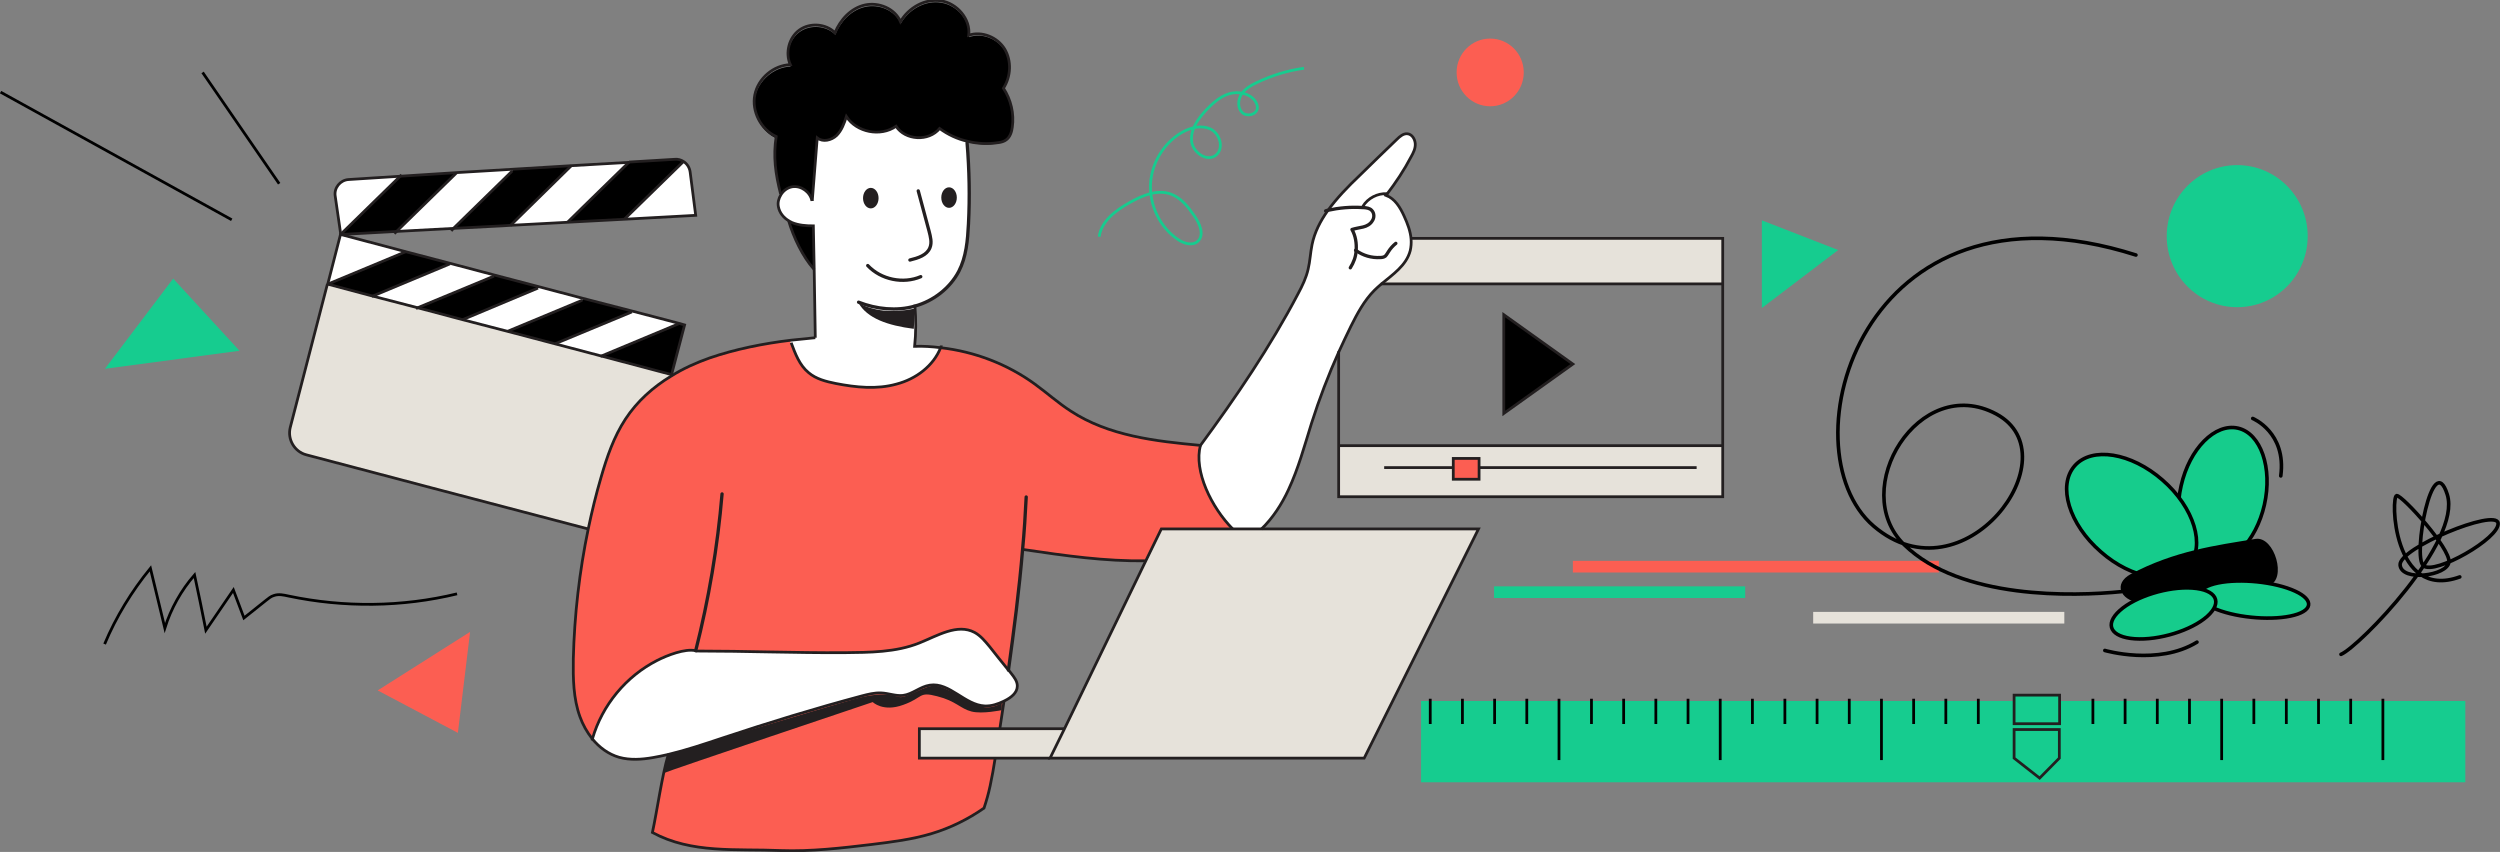 <?xml version="1.0" encoding="utf-8"?>
<!-- Generator: Adobe Illustrator 27.5.0, SVG Export Plug-In . SVG Version: 6.00 Build 0)  -->
<svg version="1.1" id="Layer_2_00000012446497854534846350000013241868428449904785_"
	 xmlns="http://www.w3.org/2000/svg" xmlns:xlink="http://www.w3.org/1999/xlink" x="0px" y="0px" viewBox="0 0 900.9 307"
	 style="enable-background:new 0 0 900.9 307;" xml:space="preserve">
<rect x="0" y="0" width="900.9" height="307" fill="#808080" stroke="none"/>
<style type="text/css">
	.st0{fill:#E6E2DA;}
	.st1{fill:#FC5E52;}
	.st2{fill:#16CC8F;}
	.st3{fill:#FFFFFF;}
	.st4{fill:none;stroke:#231F20;stroke-miterlimit:10;}
	.st5{fill:none;stroke:#231F20;stroke-width:1.2;stroke-linecap:round;stroke-miterlimit:10;}
	.st6{fill:none;stroke:#231F20;stroke-width:1.2;stroke-linecap:round;stroke-linejoin:round;}
	.st7{fill:#231F20;}
	.st8{fill:none;stroke:#16CC8F;stroke-miterlimit:10;}
	.st9{fill:none;stroke:#000000;stroke-miterlimit:10;}
	.st10{fill:#16CC8F;stroke:#231F20;stroke-miterlimit:10;}
	.st11{fill:none;stroke:#000000;stroke-width:1.3;stroke-linecap:round;stroke-linejoin:round;}
	
		.st12{fill-rule:evenodd;clip-rule:evenodd;fill:#16CC8C;stroke:#000000;stroke-width:1.3;stroke-linecap:round;stroke-linejoin:round;}
	.st13{fill-rule:evenodd;clip-rule:evenodd;}
</style>
<g id="Layer_1-2">
	<g>
		<rect x="653.4" y="220.5" class="st0" width="90.5" height="4.2"/>
		<rect x="566.8" y="202.1" class="st1" width="131.9" height="4.2"/>
		<rect x="538.4" y="211.3" class="st2" width="90.5" height="4.2"/>
		<path class="st0" d="M523.7,168.5v4.2h9.3v-7.5h-9.3C523.7,165.1,523.7,168.5,523.7,168.5z M620.8,160.6V179H482.4v-18.4H620.8z"
			/>
		<path class="st0" d="M620.8,85.9v16.4H497.6c4.3-3.6,9.3-6.9,10.6-12.2c0.4-1.4,0.4-2.7,0.3-4.1H620.8z"/>
		<polygon points="566.8,131.2 541.9,149 541.9,113.4 		"/>
		<polygon class="st1" points="533,168.5 533,172.7 523.7,172.7 523.7,168.5 523.7,165.2 533,165.2 		"/>
		<polygon class="st0" points="412.9,202.1 418.5,190.6 444.2,190.6 454.5,190.6 532.8,190.6 491.6,273.2 378.4,273.2 383.6,262.6 
					"/>
		<path class="st3" d="M510.1,51.5c0.1,1.7-0.7,3.3-1.5,4.7c-2.5,4.8-5.5,9.3-8.8,13.6c-3.4-0.2-6.9,1.6-8.7,4.6v0.4
			c-4.3-0.3-8.5,0.1-12.7,1c3.3-4.6,7.4-8.8,11.5-12.7c4.5-4.4,9-8.8,13.5-13.1c1-1,2.3-2.1,3.7-2C508.9,48.1,510,49.8,510.1,51.5
			L510.1,51.5z"/>
		<path class="st3" d="M491.1,74.8v-0.4c1.8-3,5.3-4.8,8.7-4.6c-0.1,0.1-0.1,0.2-0.2,0.3c3.2,1.2,5.1,4.4,6.5,7.5
			c1.2,2.6,2.3,5.5,2.5,8.3c0.1,1.4,0,2.8-0.3,4.1c-1.4,5.4-6.3,8.6-10.6,12.2c-0.8,0.7-1.6,1.4-2.3,2.1c-3.7,3.7-6.2,8.4-8.5,13
			c-1.5,3-2.9,6.1-4.3,9.1c-3.8,8.4-7.1,17.1-9.9,25.9c-2.5,8-4.7,16.2-8.3,23.9c-2.4,5.2-5.7,10.3-9.8,14.2h-10.3
			c-7.6-7.7-14.1-20.8-11.6-30.2c12.8-17.4,25.2-35.6,35.2-54.7c1.5-2.8,2.9-5.7,3.6-8.8c0.7-2.9,0.8-5.9,1.4-8.8
			c0.9-4.5,3-8.5,5.6-12.2C482.6,74.9,486.9,74.6,491.1,74.8L491.1,74.8z"/>
		<path class="st1" d="M368.6,198c-1.2,14.5-3.1,29-5.1,43.5c-2.3-2.8-4.6-5.7-6.8-8.5c-1.6-1.9-3.2-3.9-5.4-5.1
			c-6.2-3.3-13.4,1.2-19.9,3.8c-8.5,3.4-17.9,3.4-27.1,3.5c-18.1,0.1-35.3-0.6-53.4-0.6c-3.8-0.9-10.5,1.7-13.9,3.5
			c-11.1,5.7-19.8,16.1-23.3,28.2c-1.9-2.3-3.4-5-4.4-7.9c-2.4-6.6-2.6-13.8-2.4-20.9c0.3-15.8,2.1-31.5,5.4-46.9
			c1.3-6.2,2.8-12.4,4.6-18.5c2.1-7.3,4.6-14.6,8.8-21c4.2-6.4,10-11.6,16.5-15.5c4.4-2.7,9-4.8,13.8-6.5c9.3-3.2,19.3-5.1,29.3-6.4
			l0.1,0.8c1.5,4,3,8.1,6.3,10.8c2.7,2.3,6.3,3.2,9.8,3.9c7.2,1.4,14.8,2.2,21.9,0.2c6.9-1.8,13.3-6.5,15.9-13.2
			c12.2,1.4,24,5.9,33.9,13.1c4.4,3.2,8.4,6.8,12.9,9.7c13.7,9,30.6,10.9,46.8,12.4c-2.6,9.4,3.9,22.5,11.6,30.2h-25.7l-5.6,11.5
			C398.3,202.4,384.1,200.4,368.6,198L368.6,198z"/>
		<polygon class="st0" points="383.6,262.6 378.4,273.2 358.7,273.2 331.3,273.2 331.3,262.6 360.3,262.6 		"/>
		<path class="st3" d="M240.8,272c-1.8,0.4-3.6,0.8-5.4,1.1c-4,0.7-8.3,1-12.2-0.1c-3.9-1.1-7.1-3.6-9.7-6.7
			c3.5-12.1,12.1-22.5,23.3-28.2c3.5-1.8,10.1-4.4,13.9-3.5c18.1-0.1,35.3,0.6,53.4,0.6c9.2,0,18.6-0.1,27.1-3.5
			c6.5-2.6,13.7-7.1,19.9-3.8c2.2,1.2,3.8,3.2,5.4,5.1c2.3,2.8,4.6,5.7,6.8,8.5l0,0c0.4,0.5,0.7,0.9,1.1,1.4
			c1.1,1.3,2.2,2.7,2.1,4.4c0,2.4-2.3,4.2-4.5,5.3c-0.1,0.1-0.2,0.1-0.4,0.2c-2.2,1-4.5,1.8-6.8,1.7c-7.2-0.3-12.7-8.6-19.8-7.5
			c-3.4,0.6-6.2,3.3-9.7,3.7c-2.6,0.3-5.2-0.7-7.9-0.9c-2.3-0.1-4.7,0.5-7,1.1c-16.8,4.5-33.5,9.5-50,15.1
			C254,268.1,247.5,270.4,240.8,272L240.8,272z"/>
		<path d="M361.6,32.1c2.7,4.1,3.9,9.1,3.2,14c-0.2,1.7-0.8,3.6-2.2,4.6c-0.9,0.6-1.9,0.8-2.9,1c-3.7,0.6-7.5,0.4-11.1-0.5
			c-3.6-0.9-7-2.4-10-4.6c-3.9,4.7-12.3,4.3-15.7-0.8c-5.6,3.9-14.2,2.2-17.9-3.5c-0.8,2.4-1.7,5-3.5,6.8c-1.8,1.8-5,2.5-7,0.9
			c-0.6,7.5-1.2,15.1-1.8,22.7h-0.1c-0.6-3.2-3.9-5.6-7.1-5c-1.7,0.3-3.2,1.4-4.1,2.9c-1.9-7.4-2.7-13.5-1.6-20.7
			c-5.5-2.5-8.8-9-7.7-15c1.2-5.9,6.8-10.7,12.8-10.9c-2-4.2-0.5-9.8,3.3-12.5c3.8-2.7,9.5-2.3,12.8,1c1.9-4.8,5.8-8.9,10.8-10
			c5-1.1,10.7,1.2,12.8,6c2.9-5.1,8.9-8.5,14.6-7.5c5.8,0.9,10.6,6.6,10,12.4c4.7-1.7,10.3,0.6,12.9,4.9
			C364.5,22.1,364.2,27.9,361.6,32.1L361.6,32.1z"/>
		<path class="st1" d="M361.8,252.7c-0.5,3.3-1,6.6-1.5,9.9h-29v10.6h27.4c-0.5,3.3-1.1,6.6-1.8,9.9c-0.6,2.8-1.3,5.3-2.2,8
			c-5.8,4.1-12.2,7.2-18.9,9.2c-7,2.1-14.3,3-21.5,3.9c-10.9,1.3-21.9,2.6-32.9,2.2c-16.1-0.6-32,1.2-46.2-6.5
			c1.6-7.3,3.5-20.8,5.7-27.9c6.7-1.6,13.2-3.8,19.8-6c16.5-5.5,33.2-10.6,50-15.1c2.3-0.6,4.6-1.2,7-1.1c2.7,0.1,5.3,1.2,7.9,0.9
			c3.4-0.4,6.2-3.2,9.7-3.7c7.1-1.1,12.6,7.2,19.8,7.5C357.3,254.6,359.6,253.8,361.8,252.7L361.8,252.7z"/>
		<path class="st3" d="M293.3,97.1c-0.1-5.2-0.2-10.4-0.3-15.6c-2.6,0-5.3-0.1-7.7-1.2c-0.4-0.2-0.8-0.4-1.2-0.6l0,0
			c-1.9-1.1-3.4-3-3.8-5.1c-0.2-1.5,0.1-3,0.9-4.3c0.9-1.5,2.4-2.6,4.1-2.9c3.2-0.5,6.6,1.9,7.1,5.1h0.1c0.6-7.6,1.2-15.1,1.8-22.7
			c2,1.6,5.1,0.9,7-0.9c1.8-1.8,2.7-4.3,3.5-6.8c3.7,5.7,12.3,7.4,17.9,3.5c3.3,5.1,11.8,5.6,15.7,0.8c3,2.2,6.4,3.8,10,4.6
			l-0.1,0.4c0.8,9.7,1,19.4,0.5,29.2c-0.3,5.8-0.9,11.9-3.5,17.1c-3.2,6.2-9.1,10.7-15.8,12.5c0.4,4.8,0.4,9.7-0.1,14.5
			c3.1-0.1,6.3,0.1,9.4,0.5c-2.6,6.6-9,11.3-15.9,13.2c-7.1,1.9-14.7,1.2-21.9-0.2c-3.5-0.7-7.1-1.6-9.8-3.9
			c-3.2-2.7-4.8-6.9-6.3-10.8l-0.1-0.8c2.9-0.4,5.9-0.7,8.8-0.9C293.6,113.5,293.4,105.3,293.3,97.1L293.3,97.1z"/>
		<path d="M293.1,81.4c0.1,5.2,0.2,10.4,0.3,15.6c-4.2-4.7-7.3-11.5-9.1-17.4c0.4,0.2,0.8,0.4,1.2,0.6
			C287.8,81.3,290.5,81.4,293.1,81.4L293.1,81.4z"/>
		<path class="st3" d="M248.7,61.9l2,15.6l-25.6,1.4l21.2-20.8C247.6,59,248.5,60.3,248.7,61.9z"/>
		<polygon points="246.7,117.1 242,135 216.7,128.3 244.5,116.7 244.6,116.5 		"/>
		<path d="M246.3,58.2L225.1,79l0,0l-17,0.9l-3.6,0.2l5.7-5.5l0,0l16.5-16.1l0,0l16.5-1C244.4,57.3,245.5,57.6,246.3,58.2z"/>
		<polygon class="st3" points="244.6,116.5 244.6,116.5 244.5,116.7 216.7,128.3 200,123.9 227.7,112.4 227.8,112.1 		"/>
		<path class="st0" d="M134.3,106.7l16.2,4.3l16.2,4.2l16.2,4.3l17.1,4.5l16.7,4.4L242,135l-0.1,0.6c-6.6,4-12.3,9.1-16.5,15.5
			c-4.2,6.4-6.7,13.7-8.8,21c-1.8,6.1-3.3,12.3-4.6,18.5l-56-14.7l-45.5-12c-4.3-1.1-6.9-5.6-5.8-9.9l3.5-13.5l9.9-38.2L134.3,106.7
			L134.3,106.7z"/>
		<polygon points="227.8,112.1 227.7,112.4 200,123.9 182.9,119.4 209.8,108.2 210,107.5 		"/>
		<polygon class="st3" points="226.7,58.4 210.2,74.5 210.2,74.5 204.5,80.1 184,81.2 205.9,59.7 205.9,59.7 216.3,59.1 		"/>
		<polygon class="st3" points="210,107.5 209.8,108.2 182.9,119.4 166.7,115.2 193.9,103.8 194.1,103.3 		"/>
		<polygon points="205.9,59.7 205.9,59.7 184,81.2 184,81.2 180.8,81.4 163.4,82.3 184.6,61.6 184.6,61 		"/>
		<polygon points="194.1,103.3 193.9,103.8 166.7,115.2 150.5,110.9 178,99.5 178.1,99.1 182.3,100.2 		"/>
		<polygon class="st3" points="184.6,61 184.6,61.6 163.4,82.3 163.4,82.3 142.9,83.4 164.5,62.3 		"/>
		<polygon class="st3" points="162.2,94.9 178.1,99.1 178,99.5 150.5,110.9 134.3,106.7 162.1,95.1 		"/>
		<polygon points="164.5,62.3 142.9,83.4 122.8,84.5 122.7,84.5 144.2,63.5 		"/>
		<polygon points="146.2,90.7 146.2,90.7 146.2,90.7 146.2,90.7 162.2,94.9 162.1,95.1 134.3,106.7 118.1,102.4 118.1,102.4 		"/>
		<polygon class="st3" points="146.2,90.7 146.2,90.7 118.1,102.4 122.7,84.5 122.8,84.5 		"/>
		<path class="st3" d="M144.2,63.5l-21.5,21l0,0l0,0l-2-13.8c-0.5-3,1.8-5.8,4.8-6L144.2,63.5z"/>
		<g>
			<path class="st4" d="M284.2,79.6c0.4,0.2,0.8,0.4,1.2,0.6c2.4,1,5.1,1.2,7.7,1.2c0.1,5.2,0.2,10.4,0.3,15.6
				c0.1,8.2,0.3,16.4,0.4,24.7"/>
			<path class="st4" d="M292.6,72.4c-0.6-3.2-3.9-5.6-7.1-5.1c-1.7,0.3-3.2,1.4-4.1,2.9c-0.8,1.3-1.2,2.8-0.9,4.3
				c0.4,2.2,1.9,4,3.8,5.1"/>
			<path class="st5" d="M309.4,108.9c6.4,2.5,13.7,3.3,20.3,1.4c4.4-1.2,4.4-1.2,0,0c6.6-1.8,12.6-6.4,15.8-12.5
				c2.7-5.2,3.2-11.2,3.5-17.1c0.5-9.7,0.3-19.5-0.5-29.2"/>
			<path class="st4" d="M292.7,72.4c0.6-7.6,1.2-15.1,1.8-22.7c2,1.6,5.1,0.9,7-0.9c1.8-1.8,2.7-4.3,3.5-6.8
				c3.7,5.7,12.3,7.4,17.9,3.5c3.3,5.1,11.8,5.6,15.7,0.8c3,2.2,6.4,3.8,10,4.6c3.6,0.9,7.4,1.1,11.1,0.5c1-0.1,2.1-0.4,2.9-1
				c1.4-1,2-2.9,2.2-4.6c0.7-4.8-0.5-9.9-3.2-14c2.7-4.2,3-9.9,0.4-14.2c-2.6-4.2-8.2-6.5-12.9-4.9c0.7-5.8-4.2-11.5-10-12.4
				c-5.8-0.9-11.7,2.5-14.6,7.5c-2-4.7-7.8-7.1-12.8-6c-5,1.1-8.9,5.3-10.8,10c-3.3-3.3-9-3.7-12.8-1c-3.8,2.7-5.2,8.3-3.3,12.5
				c-6,0.2-11.6,4.9-12.8,10.9c-1.2,5.9,2.2,12.5,7.7,15c-1.1,7.1-0.3,13.3,1.6,20.7"/>
			<path class="st4" d="M284.2,79.6L284.2,79.6c1.8,6,5,12.8,9.1,17.4c0,0,0,0.1,0.1,0.1"/>
			<path class="st4" d="M363.4,241.5c-2.3-2.8-4.6-5.7-6.8-8.5c-1.6-1.9-3.2-3.9-5.4-5.1c-6.2-3.3-13.4,1.2-19.9,3.8
				c-8.5,3.4-17.9,3.4-27.1,3.5c-18.1,0.1-35.3-0.6-53.4-0.6"/>
			<path class="st4" d="M293.8,121.7c-2.9,0.3-5.9,0.6-8.8,0.9c-9.9,1.2-20,3.2-29.3,6.4c-4.8,1.7-9.5,3.8-13.8,6.5
				c-6.6,4-12.3,9.1-16.5,15.5c-4.2,6.4-6.7,13.7-8.8,21c-1.8,6.1-3.3,12.3-4.6,18.5c-3.2,15.4-5,31.1-5.4,46.9
				c-0.1,7.1,0,14.3,2.4,20.9c1,2.8,2.5,5.5,4.4,7.9c2.6,3.2,5.9,5.6,9.7,6.7c4,1.1,8.2,0.8,12.2,0.1c1.8-0.3,3.6-0.7,5.4-1.1
				c6.7-1.6,13.2-3.8,19.8-6c16.5-5.5,33.2-10.6,50-15.1c2.3-0.6,4.6-1.2,7-1.1c2.7,0.1,5.3,1.2,7.9,0.9c3.4-0.4,6.2-3.2,9.7-3.7
				c7.1-1.1,12.6,7.2,19.8,7.5c2.4,0.1,4.7-0.7,6.8-1.7c0.1-0.1,0.2-0.1,0.4-0.2c2.2-1.1,4.5-2.8,4.5-5.3c0-1.7-1.1-3.1-2.1-4.4
				l-1.1-1.4"/>
			<path class="st4" d="M368.6,198c15.5,2.3,29.6,4.3,44.4,4.1l0,0"/>
			<path class="st4" d="M329.7,109.8c0,0.2,0,0.3,0,0.5c0.4,4.8,0.4,9.7-0.1,14.5c3.1-0.1,6.3,0.1,9.4,0.5
				c12.2,1.4,24,5.9,33.9,13.1c4.4,3.2,8.4,6.8,12.9,9.7c13.7,9,30.6,10.9,46.8,12.4c12.8-17.4,25.2-35.6,35.2-54.7
				c1.5-2.8,2.9-5.7,3.6-8.8c0.7-2.9,0.8-5.9,1.4-8.8c0.9-4.5,3-8.5,5.6-12.2c3.3-4.6,7.4-8.8,11.5-12.7c4.5-4.4,9-8.8,13.5-13.1
				c1-1,2.3-2.1,3.7-2c1.7,0.1,2.8,1.9,2.9,3.6c0.1,1.7-0.7,3.3-1.5,4.7c-2.5,4.8-5.5,9.3-8.8,13.6c-0.1,0.1-0.1,0.2-0.2,0.3
				c3.2,1.2,5.1,4.4,6.5,7.5c1.2,2.6,2.3,5.5,2.5,8.3c0.1,1.4,0,2.8-0.3,4.1c-1.4,5.4-6.3,8.6-10.6,12.2c-0.8,0.7-1.6,1.4-2.3,2.1
				c-3.7,3.7-6.2,8.4-8.5,13c-1.5,3-2.9,6.1-4.3,9.1c-3.8,8.4-7.1,17.1-9.9,25.9c-2.5,8-4.7,16.2-8.3,23.9
				c-2.4,5.2-5.7,10.3-9.8,14.2"/>
			<path class="st6" d="M486.6,96.5c1.2-1.9,2-4,2.1-6.2c0.2-2.6-0.2-5.3-1.5-7.6c1.3-0.4,2.7-0.6,4-0.9s2.6-1,3.3-2.2
				c0.8-1.1,0.8-2.8-0.2-3.8c-0.7-0.8-1.9-0.9-2.9-1c-0.1,0-0.3,0-0.4,0c-4.2-0.3-8.5,0.1-12.6,1c-0.2,0-0.5,0.1-0.7,0.2"/>
			<path class="st6" d="M503,87.7c-1,0.8-1.9,1.8-2.6,2.9c-0.4,0.6-0.7,1.2-1.2,1.7c-0.5,0.4-1.2,0.5-1.8,0.5
				c-3.1,0.2-6.2-0.7-8.7-2.5c-0.1,0-0.1-0.1-0.2-0.1"/>
			<path class="st4" d="M491.1,74.4c1.8-3,5.3-4.8,8.7-4.6c0.2,0,0.3,0,0.5,0"/>
			<path class="st4" d="M444.2,190.6c-7.6-7.7-14.1-20.8-11.6-30.2"/>
			<path class="st4" d="M213.3,266.9c0.1-0.2,0.1-0.5,0.2-0.7c3.5-12.1,12.1-22.5,23.3-28.2c3.5-1.8,10.1-4.4,13.9-3.5"/>
			<path class="st6" d="M260.2,178c-1.6,19.1-4.8,38-9.5,56.5"/>
			<line class="st4" x1="363.4" y1="241.5" x2="363.4" y2="241.5"/>
			<path class="st6" d="M369.8,179.1c-0.3,6.3-0.7,12.6-1.3,18.9c-1.2,14.5-3.1,29-5.1,43.5"/>
			<path class="st4" d="M240.9,271.7c0,0-0.1,0.2-0.1,0.3l0,0c-2.2,7.2-4.1,20.7-5.7,28c14.2,7.7,30.1,5.8,46.2,6.5
				c11,0.4,22-0.9,32.9-2.2c7.3-0.9,14.5-1.8,21.5-3.9c6.7-2,13.2-5.2,18.9-9.2c0.9-2.7,1.6-5.2,2.2-8c0.7-3.3,1.3-6.6,1.8-9.9"/>
			<path class="st4" d="M361.8,252.7c-0.5,3.3-1,6.6-1.5,9.9"/>
			<path class="st4" d="M285.1,123.5c1.5,4,3,8.1,6.3,10.8c2.7,2.3,6.3,3.2,9.8,3.9c7.2,1.4,14.8,2.2,21.9,0.2
				c6.9-1.8,13.3-6.5,15.9-13.2c0.1-0.2,0.2-0.5,0.2-0.7"/>
			<polygon class="st4" points="378.4,273.2 383.6,262.6 412.9,202.1 418.5,190.6 444.2,190.6 454.5,190.6 532.8,190.6 491.6,273.2 
							"/>
			<polyline class="st4" points="378.4,273.2 358.7,273.2 331.3,273.2 331.3,262.6 360.3,262.6 383.6,262.6 			"/>
			<polyline class="st4" points="118.1,102.4 122.7,84.5 122.7,84.5 122.8,84.5 146.2,90.7 146.2,90.7 146.2,90.7 162.2,94.9 
				178.1,99.1 182.3,100.2 194.1,103.3 210,107.5 227.8,112.1 244.6,116.5 244.6,116.5 246.7,117.1 242,135 241.9,135.5 			"/>
			<path class="st4" d="M211.9,190.6l-56-14.7l-45.5-12c-4.3-1.1-6.9-5.6-5.8-9.9l3.5-13.5l9.9-38.2"/>
			<path class="st4" d="M226.7,58.4l16.5-1c1.1-0.1,2.2,0.2,3.1,0.8c1.3,0.8,2.2,2.2,2.4,3.8l2,15.6l-25.6,1.4l0,0l-17,0.9l-3.6,0.2
				L184,81.2l0,0l-3.2,0.2l-17.4,0.9"/>
			<path class="st4" d="M163.4,82.3l-20.5,1.1l-20.1,1.1h0l-2-13.8c-0.5-3,1.8-5.8,4.8-6l18.7-1.2l20.3-1.3l20-1.2l21.4-1.3
				l10.4-0.6l10.4-0.6"/>
			<polyline class="st4" points="118.1,102.4 134.3,106.7 150.5,110.9 166.7,115.2 182.9,119.4 200,123.9 216.7,128.3 242,135 			
				"/>
			<polyline class="st4" points="122.7,84.5 144.2,63.5 144.7,63 			"/>
			<polyline class="st4" points="142.1,84.2 142.9,83.4 164.5,62.3 			"/>
			<polyline class="st4" points="162.6,83.2 163.4,82.3 163.4,82.3 184.6,61.6 			"/>
			<polyline class="st4" points="183.9,81.3 184,81.2 205.9,59.7 			"/>
			<polyline class="st4" points="204.5,80.1 210.2,74.5 210.2,74.5 226.7,58.4 226.7,58.4 			"/>
			<line class="st4" x1="225.1" y1="78.9" x2="246.3" y2="58.2"/>
			<polyline class="st4" points="146.2,90.7 146.2,90.7 118.1,102.4 118.1,102.4 118.1,102.4 			"/>
			<polyline class="st4" points="134,106.8 134.3,106.7 162.1,95.1 			"/>
			<polyline class="st4" points="149.9,111.2 150.5,110.9 178,99.5 			"/>
			<polyline class="st4" points="193.9,103.8 166.7,115.2 166.7,115.2 			"/>
			<polyline class="st4" points="209.8,108.2 182.9,119.4 182.9,119.4 			"/>
			<polyline class="st4" points="227.7,112.4 200,123.9 200,123.9 			"/>
			<polyline class="st4" points="216.4,128.4 216.7,128.3 244.5,116.7 			"/>
			<polyline class="st4" points="508.5,85.9 620.8,85.9 620.8,102.3 620.8,160.6 620.8,179 482.4,179 482.4,160.6 482.4,126.6 			
				"/>
			<line class="st4" x1="620.8" y1="102.3" x2="497.6" y2="102.3"/>
			<line class="st4" x1="482.4" y1="160.6" x2="620.8" y2="160.6"/>
			<line class="st4" x1="611.4" y1="168.5" x2="533" y2="168.5"/>
			<line class="st4" x1="523.7" y1="168.5" x2="498.8" y2="168.5"/>
			<polygon class="st4" points="533,168.5 533,172.7 523.7,172.7 523.7,168.5 523.7,165.2 533,165.2 			"/>
			<polygon class="st4" points="541.9,113.4 541.9,149 566.8,131.2 			"/>
		</g>
		<path class="st6" d="M330.9,68.8c1.3,4.8,2.6,9.7,3.9,14.5c0.5,2,1.1,4.1,0.3,6c-1.1,2.7-4.3,3.7-7.2,4.4"/>
		<path class="st6" d="M312.7,95.7c4.8,5.1,12.8,6.7,19.1,4"/>
		<ellipse class="st7" cx="313.8" cy="71.4" rx="2.8" ry="3.7"/>
		<ellipse class="st7" cx="342" cy="71.2" rx="2.8" ry="3.7"/>
		<path class="st7" d="M309.4,109.2c3.1,5.5,10.5,8.1,19.9,9.3l0.4-7.3C321.4,112.9,314.8,112.1,309.4,109.2L309.4,109.2z"/>
		<path class="st7" d="M238.9,278.7c2.4-1.1,75.6-25.7,75.6-25.7s3.7,3.7,11,1c7.3-2.6,5.4-4.9,12.2-3.1c6.8,1.7,8.4,4.5,12.4,5.5
			c3.9,1,10.9-0.5,10.9-0.5v-2.6c0,0-3.9,2.7-7.9,1.1c-4-1.6-12.9-7.3-16.3-7.3c-3.5-0.1-10.1,4.5-12.6,4.1c-2.5-0.5-6-2.2-16.6,0.8
			s-66.8,19.9-66.8,19.9L238.9,278.7L238.9,278.7z"/>
		<path class="st8" d="M396.1,85.3c0.8-5.7,6-9.5,11-12.3c4.6-2.6,10.1-4.9,15-3c3.6,1.4,6.1,4.6,8.3,7.8c1.9,2.7,3.7,6.8,1.3,9.1
			c-2,1.9-5.3,0.8-7.5-0.8c-6.2-4.3-9.9-12-9.6-19.6s4.7-14.9,11.2-18.7c3.2-1.9,7.3-2.9,10.6-1.2c3.3,1.7,4.7,6.9,1.8,9.3
			c-3.2,2.6-8.4-0.9-8.8-5.1c-0.4-4.2,2.3-7.9,5.1-11c2.4-2.5,5.1-5,8.4-6s7.4-0.2,9.4,2.6c0.5,0.8,0.9,1.7,0.8,2.6
			c-0.3,2.4-3.8,3.2-5.5,1.5c-1.7-1.7-1.5-4.6-0.2-6.6c1.3-2,3.5-3.2,5.6-4.2c5.3-2.5,11-4.3,16.9-5.1"/>
		<path class="st9" d="M37.7,232.1c4.1-9.8,9.8-19.1,16.5-27.3c1.7,7.2,3.5,14.3,5.2,21.5c2.2-7,5.9-13.6,10.7-19.1
			c1.4,6.6,2.8,13.2,4.1,19.9c3.3-4.8,6.6-9.7,9.9-14.5c1.3,3.4,2.5,6.7,3.8,10.1c2.6-2.1,5.3-4.2,7.9-6.3c0.9-0.7,1.8-1.5,2.9-1.8
			c1.7-0.6,3.5-0.2,5.3,0.2c20,4.2,40.9,4,60.7-0.8"/>
		<ellipse class="st2" cx="806.2" cy="85.1" rx="25.4" ry="25.6"/>
		<ellipse class="st1" cx="537" cy="26.1" rx="12.1" ry="12.2"/>
		<polygon class="st2" points="37.8,132.9 62.4,100.4 86.3,126.4 		"/>
		<polygon class="st1" points="136.1,248.8 169.4,227.7 165,264.1 		"/>
		<polygon class="st2" points="634.9,79.4 634.9,111 662.4,90.1 		"/>
		<line class="st9" x1="83.5" y1="79.2" x2="0.2" y2="33.2"/>
		<line class="st9" x1="100.6" y1="66.2" x2="73" y2="26.1"/>
		<g>
			<rect x="512.1" y="252.6" class="st2" width="376.3" height="29.3"/>
			<line class="st9" x1="515.4" y1="251.8" x2="515.4" y2="260.9"/>
			<line class="st9" x1="527" y1="251.8" x2="527" y2="260.9"/>
			<line class="st9" x1="538.6" y1="251.8" x2="538.6" y2="260.9"/>
			<line class="st9" x1="550.2" y1="251.8" x2="550.2" y2="260.9"/>
			<line class="st9" x1="561.8" y1="251.8" x2="561.8" y2="273.9"/>
			<line class="st9" x1="573.5" y1="251.8" x2="573.5" y2="260.9"/>
			<line class="st9" x1="585.1" y1="251.8" x2="585.1" y2="260.9"/>
			<line class="st9" x1="596.7" y1="251.8" x2="596.7" y2="260.9"/>
			<line class="st9" x1="608.3" y1="251.8" x2="608.3" y2="260.9"/>
			<line class="st9" x1="619.9" y1="251.8" x2="619.9" y2="273.9"/>
			<line class="st9" x1="754.2" y1="251.8" x2="754.2" y2="260.9"/>
			<line class="st9" x1="765.8" y1="251.8" x2="765.8" y2="260.9"/>
			<line class="st9" x1="777.4" y1="251.8" x2="777.4" y2="260.9"/>
			<line class="st9" x1="789" y1="251.8" x2="789" y2="260.9"/>
			<line class="st9" x1="800.6" y1="251.8" x2="800.6" y2="273.9"/>
			<line class="st9" x1="812.2" y1="251.8" x2="812.2" y2="260.9"/>
			<line class="st9" x1="823.9" y1="251.8" x2="823.9" y2="260.9"/>
			<line class="st9" x1="835.5" y1="251.8" x2="835.5" y2="260.9"/>
			<line class="st9" x1="847.1" y1="251.8" x2="847.1" y2="260.9"/>
			<line class="st9" x1="858.7" y1="251.8" x2="858.7" y2="273.9"/>
			<line class="st9" x1="631.5" y1="251.8" x2="631.5" y2="260.9"/>
			<line class="st9" x1="643.2" y1="251.8" x2="643.2" y2="260.9"/>
			<line class="st9" x1="654.8" y1="251.8" x2="654.8" y2="260.9"/>
			<line class="st9" x1="666.4" y1="251.8" x2="666.4" y2="260.9"/>
			<line class="st9" x1="678" y1="251.8" x2="678" y2="273.9"/>
			<line class="st9" x1="689.6" y1="251.8" x2="689.6" y2="260.9"/>
			<line class="st9" x1="701.2" y1="251.8" x2="701.2" y2="260.9"/>
			<line class="st9" x1="712.9" y1="251.8" x2="712.9" y2="260.9"/>
			<rect x="725.8" y="250.5" class="st10" width="16.4" height="10.3"/>
			<polygon class="st10" points="725.8,262.9 725.8,273.2 735,280.4 742.1,273.2 742.1,262.9 			"/>
		</g>
		<path class="st11" d="M764.5,213.2c-17.1,1.7-57.9,3-78.3-16.9s5.4-62,33.2-47.1c27.8,15-11.8,68.1-44.2,40.4
			c-32.4-27.7-4.8-129.3,94.5-97.7"/>
		<g>
			<g>
				<path class="st12" d="M816,181.9c-3,13.3-12.2,22.6-20.5,20.7c-8.3-1.9-12.6-14.2-9.5-27.6c3-13.3,12.2-22.6,20.5-20.7
					C814.7,156.2,819,168.6,816,181.9z"/>
				<path class="st12" d="M779.3,173c11.4,9.9,15.6,23.8,9.4,30.9c-6.2,7.1-20.4,4.9-31.7-5.1c-11.4-9.9-15.6-23.8-9.4-30.9
					C753.8,160.8,768,163.1,779.3,173z"/>
				<path class="st13" d="M770.8,217.2c13.3,2.1,31.7-1.9,46.7-6.2c6.8-1.9,2.2-17.9-4.7-16.8c-14.2,2.3-29.2,4.3-45,12.7
					C761.6,210.3,763.9,216.1,770.8,217.2L770.8,217.2z"/>
				<path class="st12" d="M824.2,211.9c-8.7-2.9-21-3.4-27.6-1.1c-6.6,2.3-4.9,6.5,3.8,9.4c8.7,2.9,21,3.4,27.6,1.1
					C834.5,219,832.8,214.8,824.2,211.9z"/>
				<path class="st12" d="M795.4,222.1c5.7-5.1,3.3-9.6-5.4-10.2c-8.7-0.6-20.4,3-26.1,8.1c-5.7,5.1-3.3,9.6,5.4,10.2
					C778,230.8,789.7,227.2,795.4,222.1z"/>
			</g>
			<path class="st11" d="M811.8,150.8c0,0,12.2,5,10.1,20.7"/>
			<path class="st11" d="M758.5,234.4c0,0,19.2,5.6,33.2-3"/>
		</g>
		<path class="st11" d="M843.6,235.8c6.5-2.7,43.6-40.7,38.3-57.6s-12.6,22.3-8.6,25.7c4.1,3.4,27.6-10,26.9-15.4
			c-0.7-5.4-35.8,9-35.3,15.1s17.1,3.9,17.6-1.1c0.5-4.9-16.6-23.8-18.8-23.9c-2.2-0.1-1.6,38.1,22.7,29.3"/>
	</g>
</g>
</svg>
